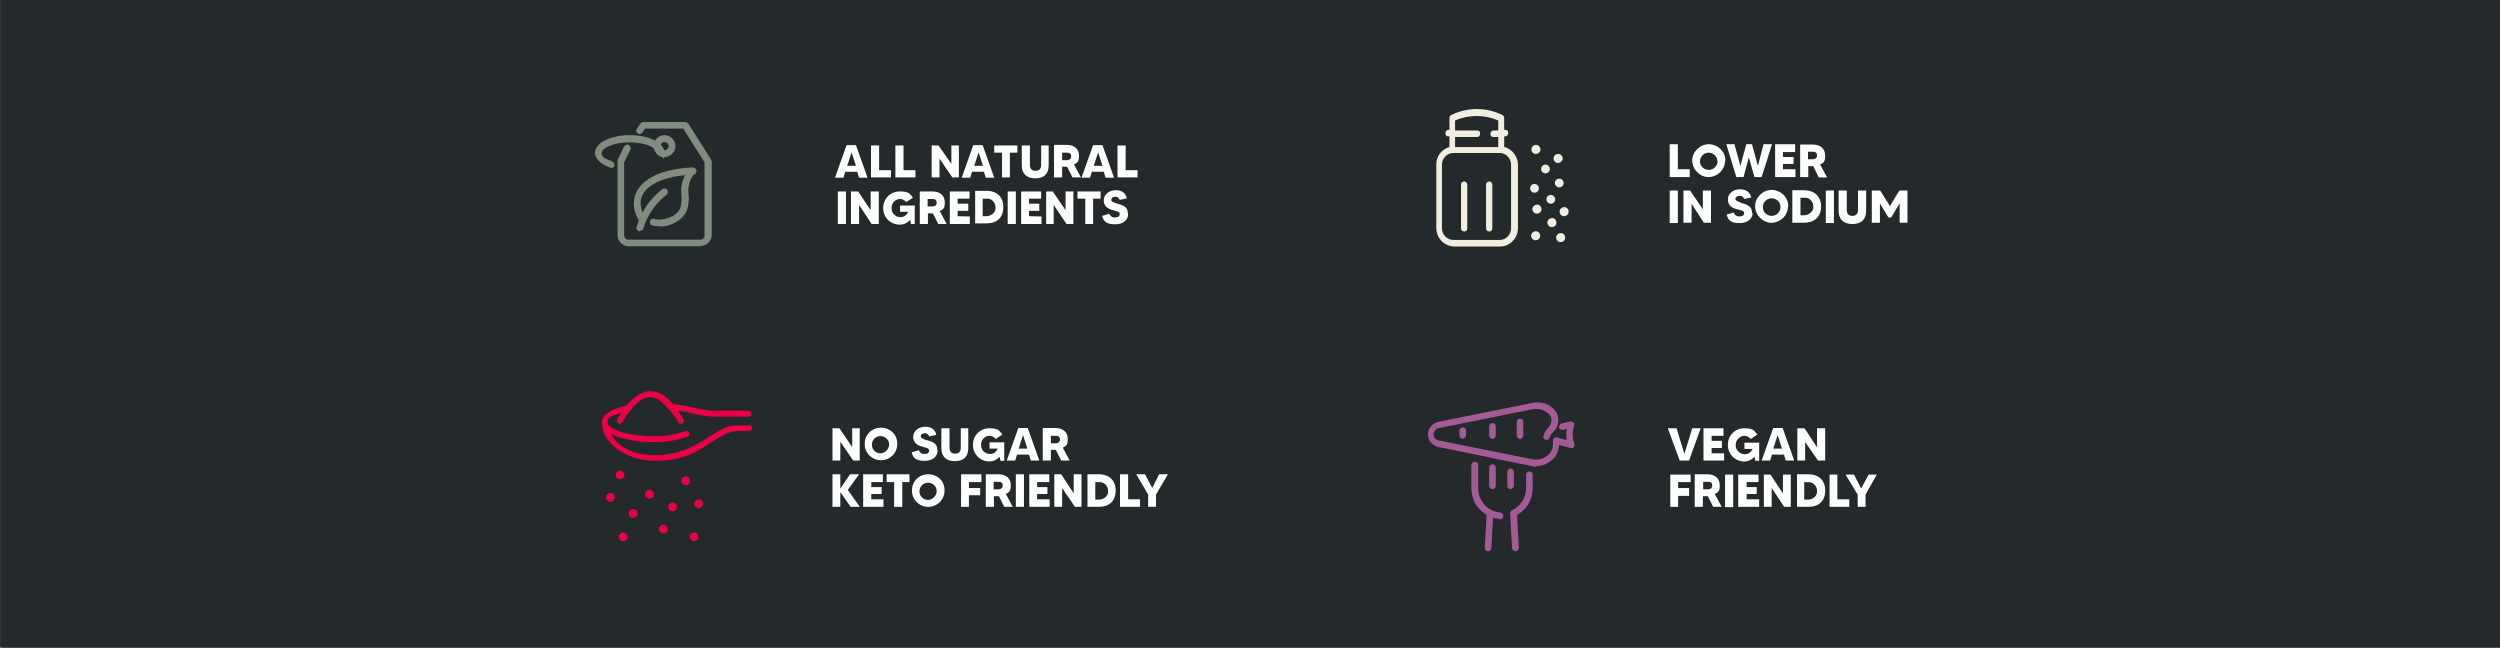 <svg viewBox="0 0 799.1 207" version="1.1" xmlns="http://www.w3.org/2000/svg" id="Layer_1">
  
  <rect x="0" y="0" width="799.1" height="207" fill="#333333" stroke="none"/>
  
  <defs>
    <style>
      .st0 {
        fill: #eb0045;
      }

      .st1 {
        fill: #24292c;
      }

      .st2 {
        fill: #f0ede1;
      }

      .st3 {
        isolation: isolate;
      }

      .st4 {
        fill: #808c7e;
      }

      .st5 {
        fill: #fff;
      }

      .st6 {
        fill: #a45a95;
      }
    </style>
  </defs>
  <rect height="207" width="799.1" y="0" x=".4" class="st1"></rect>
  <g>
    <g class="st3">
      <g>
        <path d="M224,78.7h-23.1c-1.9,0-3.5-1.6-3.5-3.5v-24.1l2.1-4.3c.3-.5,1-.7,1.5-.5.5.3.7,1,.5,1.5l-2,4.1v23.4c0,.7.6,1.3,1.3,1.3h23.1c.7,0,1.3-.6,1.3-1.3v-23.4l-6.8-10.8h-12.2l-.9,1.3c-.3.5-1.1.6-1.5.2-.5-.3-.6-1.1-.2-1.5l1.2-1.7c.2-.3.5-.4.9-.4h13.3c.4,0,.7.2,1,.5l7.3,11.5c0,.2.2.4.2.5v23.6c0,1.9-1.6,3.5-3.5,3.5" class="st4"></path>
        <path d="M212.4,45.4c-.7,0-1.3.6-1.3,1.3s.6,1.3,1.3,1.3,1.3-.6,1.3-1.3-.6-1.3-1.3-1.3h0ZM212.4,50.2c-1.9,0-3.5-1.6-3.5-3.5s1.6-3.5,3.5-3.5,3.5,1.6,3.5,3.5-1.6,3.5-3.5,3.5" class="st4"></path>
        <path d="M195.4,53.6h-.3c-3.1-1.1-4.9-2.8-4.9-4.7,0-3.2,4.8-5.7,11.1-5.7s11.1,2.5,11.1,5.7-.5,1.1-1.2,1.1-1.1-.5-1.1-1.1c0-1.4-3.4-3.4-8.9-3.4s-8.9,2-8.9,3.4,1.3,1.9,3.4,2.7c.5.2.9.9.7,1.4,0,.4-.5.7-1.1.7h-.1.2Z" class="st4"></path>
        <path d="M204.5,73.9h-.3c-.5-.2-1-.7-.7-1.4,1.4-4.8,4.3-9.1,8.3-12.1.5-.3,1.2-.2,1.5.3s.2,1.2-.2,1.5c-3.6,2.8-6.2,6.6-7.5,10.9,0,.4-.5.7-1.1.7" class="st4"></path>
        <path d="M210.8,72.3c-.7,0-1.6,0-2.3-.3-.6,0-1-.7-.7-1.3,0-.5.7-1,1.3-.7h0c2.8.7,7-.6,8.3-3.4.4-1.4.6-2.8.4-4.3-.2-1.9,0-3.8.9-5.7h0c0-.3.2-.4.3-.6-4.2.4-8.3,1.4-11.4,3.7-4,3.2-3,6.9-1.6,9.5h0l.3.6c.2.5,0,1.2-.5,1.5-.5.2-1.2,0-1.5-.5l-.2-.5c-2.6-4.6-1.8-9.1,2.1-12.3,4.2-3.3,9.9-4.2,15.2-4.5.6,0,1.2.4,1.2,1.1s-.2.9-.6,1.1c-.2,0-.6.4-1.3,1.8h0c-.6,1.6-.9,3.1-.6,4.7.2,1.8,0,3.5-.6,5.2-1.2,2.7-4.7,5-8.5,5" class="st4"></path>
        <path d="M273.6,53l-1.4-4.3-1.4,4.3h2.8ZM274.2,54.9h-4l-.6,1.9h-2.7l3.7-10.4h3l3.7,10.4h-2.7l-.6-1.9h.2Z" class="st5"></path>
        <polygon points="284.8 54.4 284.8 56.7 278.4 56.7 278.4 46.5 281 46.5 281 54.4 284.8 54.4" class="st5"></polygon>
        <polygon points="292.6 54.4 292.6 56.7 286.2 56.7 286.2 46.5 288.8 46.5 288.8 54.4 292.6 54.4" class="st5"></polygon>
        <polygon points="306.5 46.5 306.5 56.7 304.4 56.7 300.3 50.7 300.3 56.7 297.8 56.7 297.8 46.5 300 46.5 304.1 52.4 304.1 46.5 306.5 46.5" class="st5"></polygon>
        <path d="M314.2,53l-1.4-4.3-1.4,4.3h2.8ZM314.7,54.9h-4l-.6,1.9h-2.7l3.7-10.4h3l3.7,10.4h-2.7l-.6-1.9h.2Z" class="st5"></path>
        <polygon points="325.2 48.8 322.8 48.8 322.8 56.7 320.3 56.7 320.3 48.8 317.8 48.8 317.8 46.5 325.2 46.5 325.2 48.8" class="st5"></polygon>
        <path d="M335.2,46.5v6.3c0,2.9-1.6,4.2-4.3,4.2s-4.3-1.4-4.3-4.2v-6.3h2.6v6.1c0,1.4.6,2,1.8,2s1.8-.6,1.8-2v-6.1h2.6-.2Z" class="st5"></path>
        <path d="M339.5,51.2h1.5c.7,0,1.4-.3,1.4-1.2s-.5-1.2-1.4-1.2h-1.5v2.3h0ZM342.8,56.7l-1.7-3.4h-1.6v3.4h-2.6v-10.4h4c2.7,0,4,1.5,4,3.5s-.6,2.2-1.6,2.8l2.2,4.1h-2.7,0Z" class="st5"></path>
        <path d="M352.4,53l-1.4-4.3-1.4,4.3h2.8ZM353,54.9h-4l-.6,1.9h-2.7l3.7-10.4h3l3.7,10.4h-2.7l-.6-1.9h.2Z" class="st5"></path>
        <polygon points="363.6 54.4 363.6 56.7 357.2 56.7 357.2 46.5 359.8 46.5 359.8 54.4 363.6 54.4" class="st5"></polygon>
        <rect height="10.4" width="2.6" y="61.2" x="267.8" class="st5"></rect>
        <polygon points="280.9 61.2 280.9 71.6 278.6 71.6 274.6 65.5 274.6 71.6 272 71.6 272 61.2 274.3 61.2 278.3 67.2 278.3 61.2 280.9 61.2" class="st5"></polygon>
        <path d="M292.4,65.6v6h-1.2l-.3-1.3c-.9,1-2,1.5-3.3,1.5-3,0-5.3-2.3-5.3-5.3s2.3-5.3,5.3-5.3,3.2.7,4.2,2l-2.1,1.4c-.5-.6-1.3-1-2-1-1.6,0-2.9,1.5-2.7,3.1,0,1.5,1.3,2.7,2.7,2.7s2.1-.6,2.6-1.7h-2.6v-2h4.9-.2Z" class="st5"></path>
        <path d="M296.6,66h1.4c.7,0,1.4-.3,1.4-1.2s-.5-1.2-1.4-1.2h-1.5v2.3h.1ZM299.9,71.6l-1.7-3.4h-1.6v3.4h-2.6v-10.4h4c2.7,0,4,1.5,4,3.5s-.6,2.2-1.6,2.8l2.2,4.1h-2.7,0Z" class="st5"></path>
        <polygon points="310 69.2 310 71.6 303.6 71.6 303.6 61.2 309.9 61.2 309.9 63.5 306.1 63.5 306.1 65.1 309.5 65.1 309.5 67.4 306.1 67.4 306.1 69.1 310 69.2" class="st5"></polygon>
        <path d="M318.2,66.3c0-1.5-1.1-2.8-2.6-2.8h-1.5v5.6h1.1c1.5,0,2.8-.9,3-2.3v-.4M320.7,66.3c0,3.2-2,5.1-5.4,5.1h-3.6v-10.4h3.6c3.4,0,5.4,2,5.4,5.1" class="st5"></path>
        <rect height="10.4" width="2.6" y="61.2" x="322.1" class="st5"></rect>
        <polygon points="332.9 69.2 332.9 71.6 326.4 71.6 326.4 61.2 332.8 61.2 332.8 63.5 328.9 63.5 328.9 65.1 332.2 65.1 332.2 67.4 328.9 67.4 328.9 69.1 332.9 69.2" class="st5"></polygon>
        <polygon points="343.1 61.2 343.1 71.6 340.9 71.6 336.8 65.5 336.8 71.6 334.4 71.6 334.4 61.2 336.5 61.2 340.6 67.2 340.6 61.2 343.1 61.2" class="st5"></polygon>
        <polygon points="351.8 63.5 349.4 63.5 349.4 71.6 346.9 71.6 346.9 63.5 344.4 63.5 344.4 61.2 351.8 61.2 351.8 63.5" class="st5"></polygon>
        <path d="M360.6,68.5c0,1.7-1.5,3.2-4.1,3.2s-3.7-.7-4.2-2.7l2.3-.7c.2.7,1,1.3,1.8,1.2.9,0,1.5-.3,1.5-1.1s-1.1-.9-2.1-1.2c-2-.5-3-1.5-3-3.2s1.6-3.2,3.8-3.2,3.2,1,3.6,2.6l-2.3.5c-.2-.6-.7-1.1-1.5-1-.7,0-1.2.4-1.2,1s1.2,1,2,1.2c2.6.7,3.3,1.5,3.3,3.1" class="st5"></path>
      </g>
    </g>
    <g class="st3">
      <g>
        <path d="M483,72.9c0,2.1-1.6,3.8-3.7,3.8h-14.7c-2.1,0-3.7-1.7-3.7-3.8v-20.2c0-2.1,1.6-3.8,3.7-3.8h14.7c2.1,0,3.7,1.7,3.7,3.8v20.2ZM472.1,41.7h-7v-3.2c4.4-1.9,9.4-1.9,13.8,0v3.2h-1.5c-.5,0-1,.4-1,1.1s.4,1,1,1h1.5v3.2h-13.8v-3.2h7c.5,0,1-.4,1-1.1s-.4-1-1-1h0ZM480.8,47v-3.4h.3c.5,0,1-.4,1-1.1s-.4-1-1-1h-.3v-3.8c0-.4-.2-.7-.5-.9-5.2-2.6-11.3-2.6-16.5,0-.3.2-.5.5-.5.9v3.8h-.3c-.5,0-1,.4-1,1.1s.4,1,1,1h.3v3.4c-2.5.7-4.3,3-4.2,5.7v20.2c0,3.2,2.5,5.8,5.7,5.9h14.7c3.2,0,5.7-2.7,5.7-5.9v-20.2c0-2.6-1.7-4.9-4.2-5.7" class="st2"></path>
        <path d="M468,58c-.5,0-1,.4-1,1v14c0,.5.4,1,1,1s1-.4,1-1h0v-14c0-.5-.4-1-1-1Z" class="st2"></path>
        <path d="M476,58c-.5,0-1,.4-1,1v14c0,.5.4,1,1,1s1-.4,1-1h0v-14c0-.5-.4-1-1-1Z" class="st2"></path>
        <path d="M490.9,49.2c.7,0,1.5-.6,1.5-1.4s-.6-1.5-1.4-1.5-1.5.6-1.5,1.4h0c0,.9.6,1.5,1.4,1.5" class="st2"></path>
        <path d="M491.9,60.2c0-.7-.6-1.4-1.4-1.4s-1.4.6-1.4,1.4.6,1.4,1.4,1.4,1.4-.6,1.4-1.4" class="st2"></path>
        <path d="M491.3,65.4c-.7,0-1.5.6-1.5,1.4s.6,1.5,1.4,1.5,1.5-.6,1.5-1.4h0c0-.9-.6-1.5-1.4-1.5" class="st2"></path>
        <path d="M490.9,73.9c-.7,0-1.5.6-1.5,1.4s.6,1.5,1.4,1.5,1.5-.6,1.5-1.4h0c0-.9-.6-1.5-1.4-1.5" class="st2"></path>
        <path d="M498,52.1c.7,0,1.5-.6,1.5-1.4s-.6-1.5-1.4-1.5-1.5.6-1.5,1.4h0c0,.9.6,1.5,1.4,1.5" class="st2"></path>
        <path d="M497,58.5c0,.7.6,1.4,1.4,1.4s1.4-.6,1.4-1.4-.6-1.4-1.4-1.4-1.4.6-1.4,1.4" class="st2"></path>
        <path d="M500,66.2c-.7,0-1.5.6-1.5,1.4s.6,1.5,1.4,1.5,1.5-.6,1.5-1.4h0c0-.9-.6-1.5-1.4-1.5" class="st2"></path>
        <path d="M498.9,74.5c-.7,0-1.5.6-1.5,1.4s.6,1.5,1.4,1.5,1.5-.6,1.5-1.4h0c0-.9-.6-1.5-1.4-1.5" class="st2"></path>
        <path d="M495.4,54c0-.7-.6-1.4-1.4-1.4s-1.4.6-1.4,1.4.6,1.4,1.4,1.4,1.4-.6,1.4-1.4" class="st2"></path>
        <path d="M497.1,63.7c0-.7-.6-1.4-1.4-1.4s-1.4.6-1.4,1.4.6,1.4,1.4,1.4,1.4-.6,1.4-1.4" class="st2"></path>
        <path d="M496.1,69.7c-.7,0-1.5.6-1.5,1.4s.6,1.5,1.4,1.5,1.5-.6,1.5-1.4h0c0-.9-.6-1.5-1.4-1.5" class="st2"></path>
        <polygon points="540.1 54.1 540.1 56.6 533.7 56.6 533.7 46.1 536.3 46.1 536.3 54.1 540.1 54.1" class="st5"></polygon>
        <path d="M548.9,51.4c0-1.5-1.4-2.7-2.9-2.6s-2.7,1.4-2.6,2.9c0,1.4,1.3,2.6,2.8,2.6s2.8-1.2,2.8-2.8v-.2M551.4,51.4c0,2.9-2.5,5.2-5.3,5.2s-5.2-2.5-5.2-5.3,2.5-5.2,5.3-5.2,5.2,2.2,5.3,5v.3" class="st5"></path>
        <polygon points="566.4 46.1 563.1 56.6 560.8 56.6 559 50.3 557.3 56.6 555 56.6 551.8 46.1 554.4 46.1 556.3 53 558.2 46.1 560 46.1 561.9 53 563.7 46.1 566.4 46.1" class="st5"></polygon>
        <polygon points="573.9 54.1 573.9 56.6 567.4 56.6 567.4 46.1 573.8 46.1 573.8 48.6 569.9 48.6 569.9 50.2 573.3 50.2 573.3 52.4 569.9 52.4 569.9 54.1 573.9 54.1" class="st5"></polygon>
        <path d="M577.9,50.9h1.5c.7,0,1.4-.3,1.4-1.2s-.5-1.2-1.4-1.2h-1.5v2.3h0ZM581.3,56.6l-1.7-3.5h-1.6v3.5h-2.6v-10.4h4c2.7,0,4,1.5,4,3.6s-.6,2.2-1.6,2.8l2.2,4.1h-2.7Z" class="st5"></path>
        <rect height="10.4" width="2.6" y="60.9" x="533.7" class="st5"></rect>
        <polygon points="546.9 60.9 546.9 71.2 544.6 71.2 540.7 65.1 540.7 71.2 538.1 71.2 538.1 60.9 540.2 60.9 544.3 66.9 544.3 60.9 546.9 60.9" class="st5"></polygon>
        <path d="M560.2,68.1c0,1.7-1.5,3.2-4.1,3.2s-3.7-.7-4.2-2.7l2.3-.7c.2.9,1,1.3,1.8,1.3s1.5-.3,1.5-1.1-1.1-.9-2.2-1.2c-2.1-.5-3-1.5-3-3.2s1.6-3.2,3.8-3.2,3.2,1,3.7,2.6l-2.3.5c-.2-.6-.7-1.1-1.5-1-.7,0-1.3.4-1.3,1s1.3,1,2,1.3c2.6.7,3.3,1.5,3.3,3.1" class="st5"></path>
        <path d="M569.1,66c0-1.5-1.4-2.7-3-2.6-1.5,0-2.7,1.4-2.6,3,0,1.4,1.3,2.6,2.8,2.6s2.8-1.2,2.8-2.7v-.2h0ZM571.5,66c0,2.9-2.5,5.2-5.3,5.2s-5.2-2.5-5.2-5.3,2.5-5.2,5.3-5.2,5.2,2.2,5.3,5v.3" class="st5"></path>
        <path d="M579.6,66c0-1.5-1.1-2.8-2.6-2.8h-1.5v5.6h1.1c1.5,0,2.8-1,3-2.3v-.4h0ZM582.1,66c0,3.2-2,5.2-5.6,5.2h-3.6v-10.4h3.6c3.5,0,5.6,2,5.6,5.2" class="st5"></path>
        <rect height="10.4" width="2.6" y="60.9" x="583.6" class="st5"></rect>
        <path d="M596.5,60.9v6.4c0,2.9-1.6,4.3-4.4,4.3s-4.4-1.4-4.4-4.3v-6.4h2.6v6.1c0,1.4.6,2,1.8,2s1.8-.6,1.8-2v-6.1h2.6Z" class="st5"></path>
        <polygon points="609.7 60.9 609.7 71.2 607.2 71.2 607.2 65 604.5 69.5 603.6 69.5 600.9 65 600.9 71.2 598.3 71.2 598.3 60.9 601 60.9 604.1 65.9 607.1 60.9 609.7 60.9" class="st5"></polygon>
      </g>
    </g>
  </g>
  <g class="st3">
    <g>
      <path d="M239.2,136h-4.1c-2.9,0-5.4,1.7-8.4,3.6-4.2,2.7-9.4,5.9-17.1,5.9s-12.3-2.9-14.4-6.9c3.1,1.7,8.2,2.7,13.2,2.7s7.7-.5,11.3-1.7c.5,0,.7-.6.6-1.2,0-.5-.6-.7-1.2-.6h0c-3.4,1.2-7,1.7-10.7,1.6-8.8,0-14.2-2.6-14.2-4.4s1.6-2.1,4.4-3.1c-.4.6-.9,1.4-1.3,2.1-.2.4,0,1,.4,1.3.4.2,1,0,1.3-.4,1.2-2.2,4.9-8,8.9-8s8.9,7.9,8.9,8c0,.3.4.5.9.5h.4c.4-.2.6-.7.4-1.2h0c-.5-1-1.1-1.9-1.8-2.9,1.8.2,3.4.5,4.8.9,2.5.6,5,1,7.7,1h10c.5,0,1-.4,1-.9s-.4-1-.9-1h-10.1c-2.5,0-4.9-.3-7.3-1-2.2-.5-4.5-.9-6.8-1.2-1.8-2.1-4.4-4.1-7.2-4.1s-5.8,2.3-7.6,4.6c-4.5,1-7.9,2.8-7.9,5.3,0,6.8,7.7,12.4,17.2,12.4s13.8-3.4,18.2-6.2c2.8-1.7,5.1-3.2,7.5-3.3h4.1c.5,0,1-.4,1-1s-.4-1-1-1h-.2v.2Z" class="st0"></path>
      <path d="M202.4,162.7c-.7,0-1.4.6-1.4,1.4s.6,1.4,1.4,1.4,1.4-.6,1.4-1.4-.6-1.4-1.4-1.4" class="st0"></path>
      <path d="M212,167.7c-.7,0-1.4.6-1.4,1.4s.6,1.4,1.4,1.4,1.4-.6,1.4-1.4-.6-1.4-1.4-1.4" class="st0"></path>
      <path d="M199.2,170.2c-.7,0-1.4.6-1.4,1.4s.6,1.4,1.4,1.4,1.4-.6,1.4-1.4-.6-1.4-1.4-1.4" class="st0"></path>
      <path d="M199.6,151.8c0-.7-.6-1.4-1.4-1.4s-1.4.6-1.4,1.4.6,1.4,1.4,1.4,1.4-.6,1.4-1.4" class="st0"></path>
      <path d="M207.6,156.6c-.7,0-1.4.6-1.4,1.4s.6,1.4,1.4,1.4,1.4-.6,1.4-1.4-.6-1.4-1.4-1.4" class="st0"></path>
      <path d="M215,160.6c-.7,0-1.4.6-1.4,1.4s.6,1.4,1.4,1.4,1.4-.6,1.4-1.4-.6-1.4-1.4-1.4" class="st0"></path>
      <path d="M223.3,159.6c-.7,0-1.4.6-1.4,1.4s.6,1.4,1.4,1.4,1.4-.6,1.4-1.4-.6-1.4-1.4-1.4" class="st0"></path>
      <path d="M221.9,170.2c-.7,0-1.4.6-1.4,1.4s.6,1.4,1.4,1.4,1.4-.6,1.4-1.4-.6-1.4-1.4-1.4" class="st0"></path>
      <path d="M219.2,152.3c-.7,0-1.4.6-1.4,1.4s.6,1.4,1.4,1.4,1.4-.6,1.4-1.4-.6-1.4-1.4-1.4" class="st0"></path>
      <path d="M195.1,157.6c-.7,0-1.4.6-1.4,1.4s.6,1.4,1.4,1.4,1.4-.6,1.4-1.4-.6-1.4-1.4-1.4" class="st0"></path>
      <polygon points="274.8 136.9 274.8 147.2 272.7 147.2 268.6 141.2 268.6 147.2 266.1 147.2 266.1 136.9 268.3 136.9 272.4 142.9 272.4 136.9 274.8 136.9" class="st5"></polygon>
      <path d="M284.2,142c0-1.5-1.4-2.7-2.9-2.6-1.5,0-2.7,1.4-2.6,2.9,0,1.4,1.3,2.6,2.7,2.6s2.7-1.2,2.8-2.7v-.2h0ZM286.8,142c0,2.9-2.5,5.2-5.3,5.1-2.9,0-5.2-2.5-5.1-5.3,0-2.9,2.3-5.1,5.2-5.1s5.2,2.2,5.2,5v.3" class="st5"></path>
      <path d="M299.7,144.1c0,1.7-1.5,3.2-4.1,3.2s-3.7-.7-4.2-2.7l2.3-.7c.2.7,1,1.3,1.8,1.2.9,0,1.5-.3,1.5-1.1s-1.1-.9-2.1-1.2c-2-.5-3-1.5-3-3.2s1.6-3.2,3.8-3.2,3.2,1,3.6,2.6l-2.3.5c-.2-.6-.7-1.1-1.5-1-.7,0-1.2.4-1.2,1s1.2,1,2,1.2c2.6.7,3.3,1.5,3.3,3.1" class="st5"></path>
      <path d="M309.5,136.9v6.3c0,2.9-1.6,4.2-4.3,4.2s-4.3-1.4-4.3-4.2v-6.3h2.6v6.1c0,1.4.6,2,1.8,2s1.8-.6,1.8-2v-6.1h2.6-.2Z" class="st5"></path>
      <path d="M321,141.3v6h-1.2l-.3-1.3c-.9,1-2,1.5-3.3,1.5-3,0-5.3-2.5-5.2-5.4,0-2.9,2.3-5.2,5.2-5.2s3.2.7,4.2,2l-2.1,1.4c-.5-.6-1.3-1-2-1-1.6,0-2.9,1.5-2.7,3.1,0,1.5,1.3,2.7,2.7,2.7s2.1-.6,2.6-1.7h-2.6v-2h4.9-.2Z" class="st5"></path>
      <path d="M328.4,143.4l-1.4-4.3-1.4,4.3h2.8,0ZM329.1,145.3h-4l-.6,1.9h-2.7l3.7-10.4h3l3.7,10.4h-2.7l-.6-1.9h.2Z" class="st5"></path>
      <path d="M335.9,141.7h1.5c.7,0,1.4-.3,1.4-1.2s-.5-1.2-1.4-1.2h-1.5v2.3h0ZM339.2,147.2l-1.7-3.4h-1.6v3.4h-2.6v-10.4h4c2.7,0,4,1.5,4,3.5s-.5,2.2-1.6,2.8l2.2,4.1h-2.7,0Z" class="st5"></path>
      <polygon points="271.9 162 268.6 157.3 268.6 162 266.1 162 266.1 151.6 268.6 151.6 268.6 156.2 271.7 151.6 274.6 151.6 271 156.6 274.8 162 271.9 162" class="st5"></polygon>
      <polygon points="282.4 159.6 282.4 162 275.9 162 275.9 151.6 282.2 151.6 282.2 154.1 278.5 154.1 278.5 155.7 281.8 155.7 281.8 157.9 278.5 157.9 278.5 159.6 282.4 159.6" class="st5"></polygon>
      <polygon points="290.7 154.1 288.4 154.1 288.4 162 285.8 162 285.8 154.1 283.4 154.1 283.4 151.6 290.7 151.6 290.7 154.1" class="st5"></polygon>
      <path d="M299.4,156.9c0-1.5-1.4-2.7-2.9-2.6-1.5,0-2.7,1.4-2.6,2.9,0,1.4,1.3,2.6,2.7,2.6s2.7-1.2,2.8-2.7v-.2M301.9,156.9c0,2.9-2.5,5.2-5.3,5.1-2.9,0-5.2-2.5-5.1-5.3,0-2.9,2.3-5.1,5.2-5.1s5.2,2.1,5.2,5v.3" class="st5"></path>
      <polygon points="309.7 154.1 309.7 156 313.3 156 313.3 158.3 309.7 158.3 309.7 162 307.2 162 307.2 151.6 313.7 151.6 313.7 154.1 309.7 154.1" class="st5"></polygon>
      <path d="M317.6,156.4h1.5c.7,0,1.4-.3,1.4-1.2s-.5-1.2-1.4-1.2h-1.5v2.3h0ZM321,162l-1.7-3.4h-1.6v3.4h-2.6v-10.4h4c2.7,0,4,1.5,4,3.5s-.6,2.2-1.6,2.8l2.2,4.1h-2.7,0Z" class="st5"></path>
      <rect height="10.4" width="2.6" y="151.6" x="324.7" class="st5"></rect>
      <polygon points="335.5 159.6 335.5 162 329 162 329 151.6 335.4 151.6 335.4 154.1 331.5 154.1 331.5 155.7 334.8 155.7 334.8 157.9 331.5 157.9 331.5 159.6 335.5 159.6" class="st5"></polygon>
      <polygon points="345.7 151.6 345.7 162 343.6 162 339.5 156 339.5 162 337 162 337 151.6 339.2 151.6 343.2 157.7 343.2 151.6 345.7 151.6" class="st5"></polygon>
      <path d="M354.2,156.9c0-1.5-1.1-2.7-2.6-2.8h-1.5v5.6h1.1c1.5,0,2.8-.9,3-2.3v-.4h0ZM356.6,156.9c0,3.2-2,5.1-5.4,5.1h-3.6v-10.4h3.6c3.4,0,5.4,2,5.4,5.1" class="st5"></path>
      <polygon points="364.4 159.6 364.4 162 358 162 358 151.6 360.6 151.6 360.6 159.6 364.4 159.6" class="st5"></polygon>
      <polygon points="369.5 158.1 369.5 162 367 162 367 158.1 363.2 151.6 366 151.6 368.3 156 370.5 151.6 373.3 151.6 369.5 158.1" class="st5"></polygon>
    </g>
  </g>
  <g class="st3">
    <g>
      <path d="M475.6,176.2h0c-.5,0-1-.5-1-1.1l.6-11.1c0-.5.5-1,1.1-1s1,.5,1,1.1l-.6,11.1c0,.5-.5,1-1.1,1" class="st6"></path>
      <path d="M477.1,156.4c-.5,0-1.1-.4-1.1-1.1v-5.9c0-.5.5-1.1,1.1-1,.5,0,1,.4,1,1v5.9c0,.5-.4,1.1-1.1,1.1h.1Z" class="st6"></path>
      <path d="M482.9,156.4c-.5,0-1.1-.4-1.1-1.1h0v-4.4c0-.5.4-1.1,1-1.1s1.1.4,1.1,1h0v4.4c0,.5-.4,1.1-1.1,1.1" class="st6"></path>
      <path d="M479.3,165.8h0c-.9,0-1.7-.2-2.5-.5-4-1.4-6.5-5.1-6.5-9.3v-7.3c0-.5.4-1.1,1.1-1.1s1.1.4,1.1,1.1h0v7.4c0,3.3,2,6.2,5.1,7.3.6.2,1.3.3,1.9.4.5,0,1,.5,1,1.2s-.5,1-1.1,1h-.1v-.2Z" class="st6"></path>
      <path d="M484.4,176.2c-.5,0-1-.4-1.1-1l-.6-11.1c0-.4.2-.9.6-1,2.7-1.3,4.5-4,4.5-7v-4.4c0-.5.5-1.1,1.1-1,.5,0,1,.4,1,1v4.4c0,3.5-1.9,6.8-5,8.5l.6,10.5c0,.5-.4,1.1-1,1.1h-.1Z" class="st6"></path>
      <path d="M491.3,149.2c-.5,0-1.1,0-1.6-.2l-29.8-6.1c-1.9-.3-3.4-2-3.5-4h0c0-2.1,1.6-3.7,3.5-4.1l29.8-6c2.3-.5,4.9,0,6.7,1.7,1.1,1,1.7,2.2,1.7,3.6s-.4,2.9-1.5,3.8c-.5.5-1,1.1-1.2,1.8,0,.5-.6,1-1.2.9s-1-.6-.9-1.2h0c.3-1.1.9-2,1.7-2.9.6-.6,1-1.5.9-2.3,0-.9-.4-1.6-1.1-2.1-1.4-1.2-3.2-1.6-4.9-1.3l-29.8,6c-1,0-1.8,1-1.9,2h0c0,1.1.9,1.9,1.8,2l29.8,6c1.7.3,3.4,0,4.8-1.2,1.2-.9,1.8-2.2,1.8-3.7h0v-1.2c0-.3.2-.6.4-.7.2-.2.5-.2.9-.2l3.1.9c-.2-1.2-.2-2.5,0-3.6l-1.2.3c-.5,0-1.1-.2-1.3-.7,0-.5.2-1.1.7-1.3l2.9-.7c.5,0,1.1.2,1.3.7v.6c-.7,1.8-.7,3.8,0,5.8.2.5,0,1.2-.5,1.4h-.7l-3.7-1c0,2-1,4-2.6,5.1-1.4,1.2-3.1,1.7-4.9,1.7" class="st6"></path>
      <path d="M467.6,140.3c-.5,0-1.1-.4-1.1-1.1v-1.5c0-.5.4-1.1,1-1.1s1.1.4,1.1,1h0v1.5c0,.5-.4,1.1-1.1,1.1h.1Z" class="st6"></path>
      <path d="M477.1,140.3c-.5,0-1.1-.4-1.1-1.1v-2.9c0-.5.4-1.1,1-1.1s1.1.4,1.1,1h0v3c0,.5-.4,1.1-1.1,1.1h.1Z" class="st6"></path>
      <path d="M485.9,140.3c-.5,0-1.1-.4-1.1-1.1h0v-4.4c0-.5.5-1.1,1.1-1,.5,0,1,.4,1,1v4.4c0,.5-.4,1.1-1.1,1.1" class="st6"></path>
      <polygon points="543.6 136.9 539.9 147.2 536.9 147.2 533.1 136.9 535.9 136.9 538.4 145.1 540.9 136.9 543.6 136.9" class="st5"></polygon>
      <polygon points="551.1 144.9 551.1 147.2 544.5 147.2 544.5 136.9 550.9 136.9 550.9 139.3 547.1 139.3 547.1 140.9 550.4 140.9 550.4 143.2 547.1 143.2 547.1 144.9 551.1 144.9" class="st5"></polygon>
      <path d="M562.3,141.3v6h-1.2l-.3-1.3c-.9,1-2,1.5-3.3,1.5-3,0-5.3-2.5-5.2-5.4,0-2.9,2.3-5.2,5.2-5.2s3.2.7,4.2,2l-2.1,1.4c-.5-.6-1.3-1-2-1-1.6,0-2.9,1.5-2.8,3.1,0,1.5,1.3,2.7,2.8,2.8,1.2,0,2.1-.6,2.6-1.7h-2.6v-2h4.9-.1v-.2Z" class="st5"></path>
      <path d="M569.6,143.4l-1.4-4.3-1.4,4.3h2.8ZM570.4,145.3h-4l-.6,1.9h-2.7l3.7-10.4h3l3.7,10.4h-2.7l-.6-1.9h.2Z" class="st5"></path>
      <polygon points="583.4 136.9 583.4 147.2 581.1 147.2 577 141.3 577 147.2 574.5 147.2 574.5 136.9 576.8 136.9 580.8 143 580.8 136.9 583.4 136.9" class="st5"></polygon>
      <polygon points="536.4 154.1 536.4 156 539.9 156 539.9 158.5 536.4 158.5 536.4 162 533.9 162 533.9 151.7 540.4 151.7 540.4 154.1 536.4 154.1" class="st5"></polygon>
      <path d="M544.4,156.4h1.5c.7,0,1.4-.3,1.4-1.2s-.5-1.2-1.4-1.2h-1.5v2.3h0ZM547.6,162l-1.7-3.4h-1.6v3.4h-2.6v-10.4h4c2.7,0,4,1.5,4,3.5s-.5,2.2-1.6,2.8l2.2,4.1h-2.7,0Z" class="st5"></path>
      <rect height="10.4" width="2.6" y="151.7" x="551.4" class="st5"></rect>
      <polygon points="562.3 159.6 562.3 162 555.6 162 555.6 151.7 562.1 151.7 562.1 154.1 558.3 154.1 558.3 155.7 561.5 155.7 561.5 157.9 558.3 157.9 558.3 159.6 562.3 159.6" class="st5"></polygon>
      <polygon points="572.4 151.7 572.4 162 570.3 162 566.3 156 566.3 162 563.8 162 563.8 151.7 565.9 151.7 569.9 157.7 569.9 151.7 572.4 151.7" class="st5"></polygon>
      <path d="M580.8,156.9c0-1.5-1.1-2.7-2.6-2.8h-1.5v5.6h1.1c1.5,0,2.8-.9,3-2.3v-.4h0ZM583.4,156.9c0,3.2-2,5.1-5.4,5.1h-3.6v-10.4h3.6c3.4,0,5.4,2,5.4,5.1" class="st5"></path>
      <polygon points="591.1 159.6 591.1 162 584.8 162 584.8 151.7 587.3 151.7 587.3 159.6 591.1 159.6" class="st5"></polygon>
      <polygon points="596.3 158.1 596.3 162 593.8 162 593.8 158.1 589.9 151.7 592.6 151.7 594.9 156.1 597.3 151.7 599.9 151.7 596.3 158.1" class="st5"></polygon>
    </g>
  </g>
</svg>